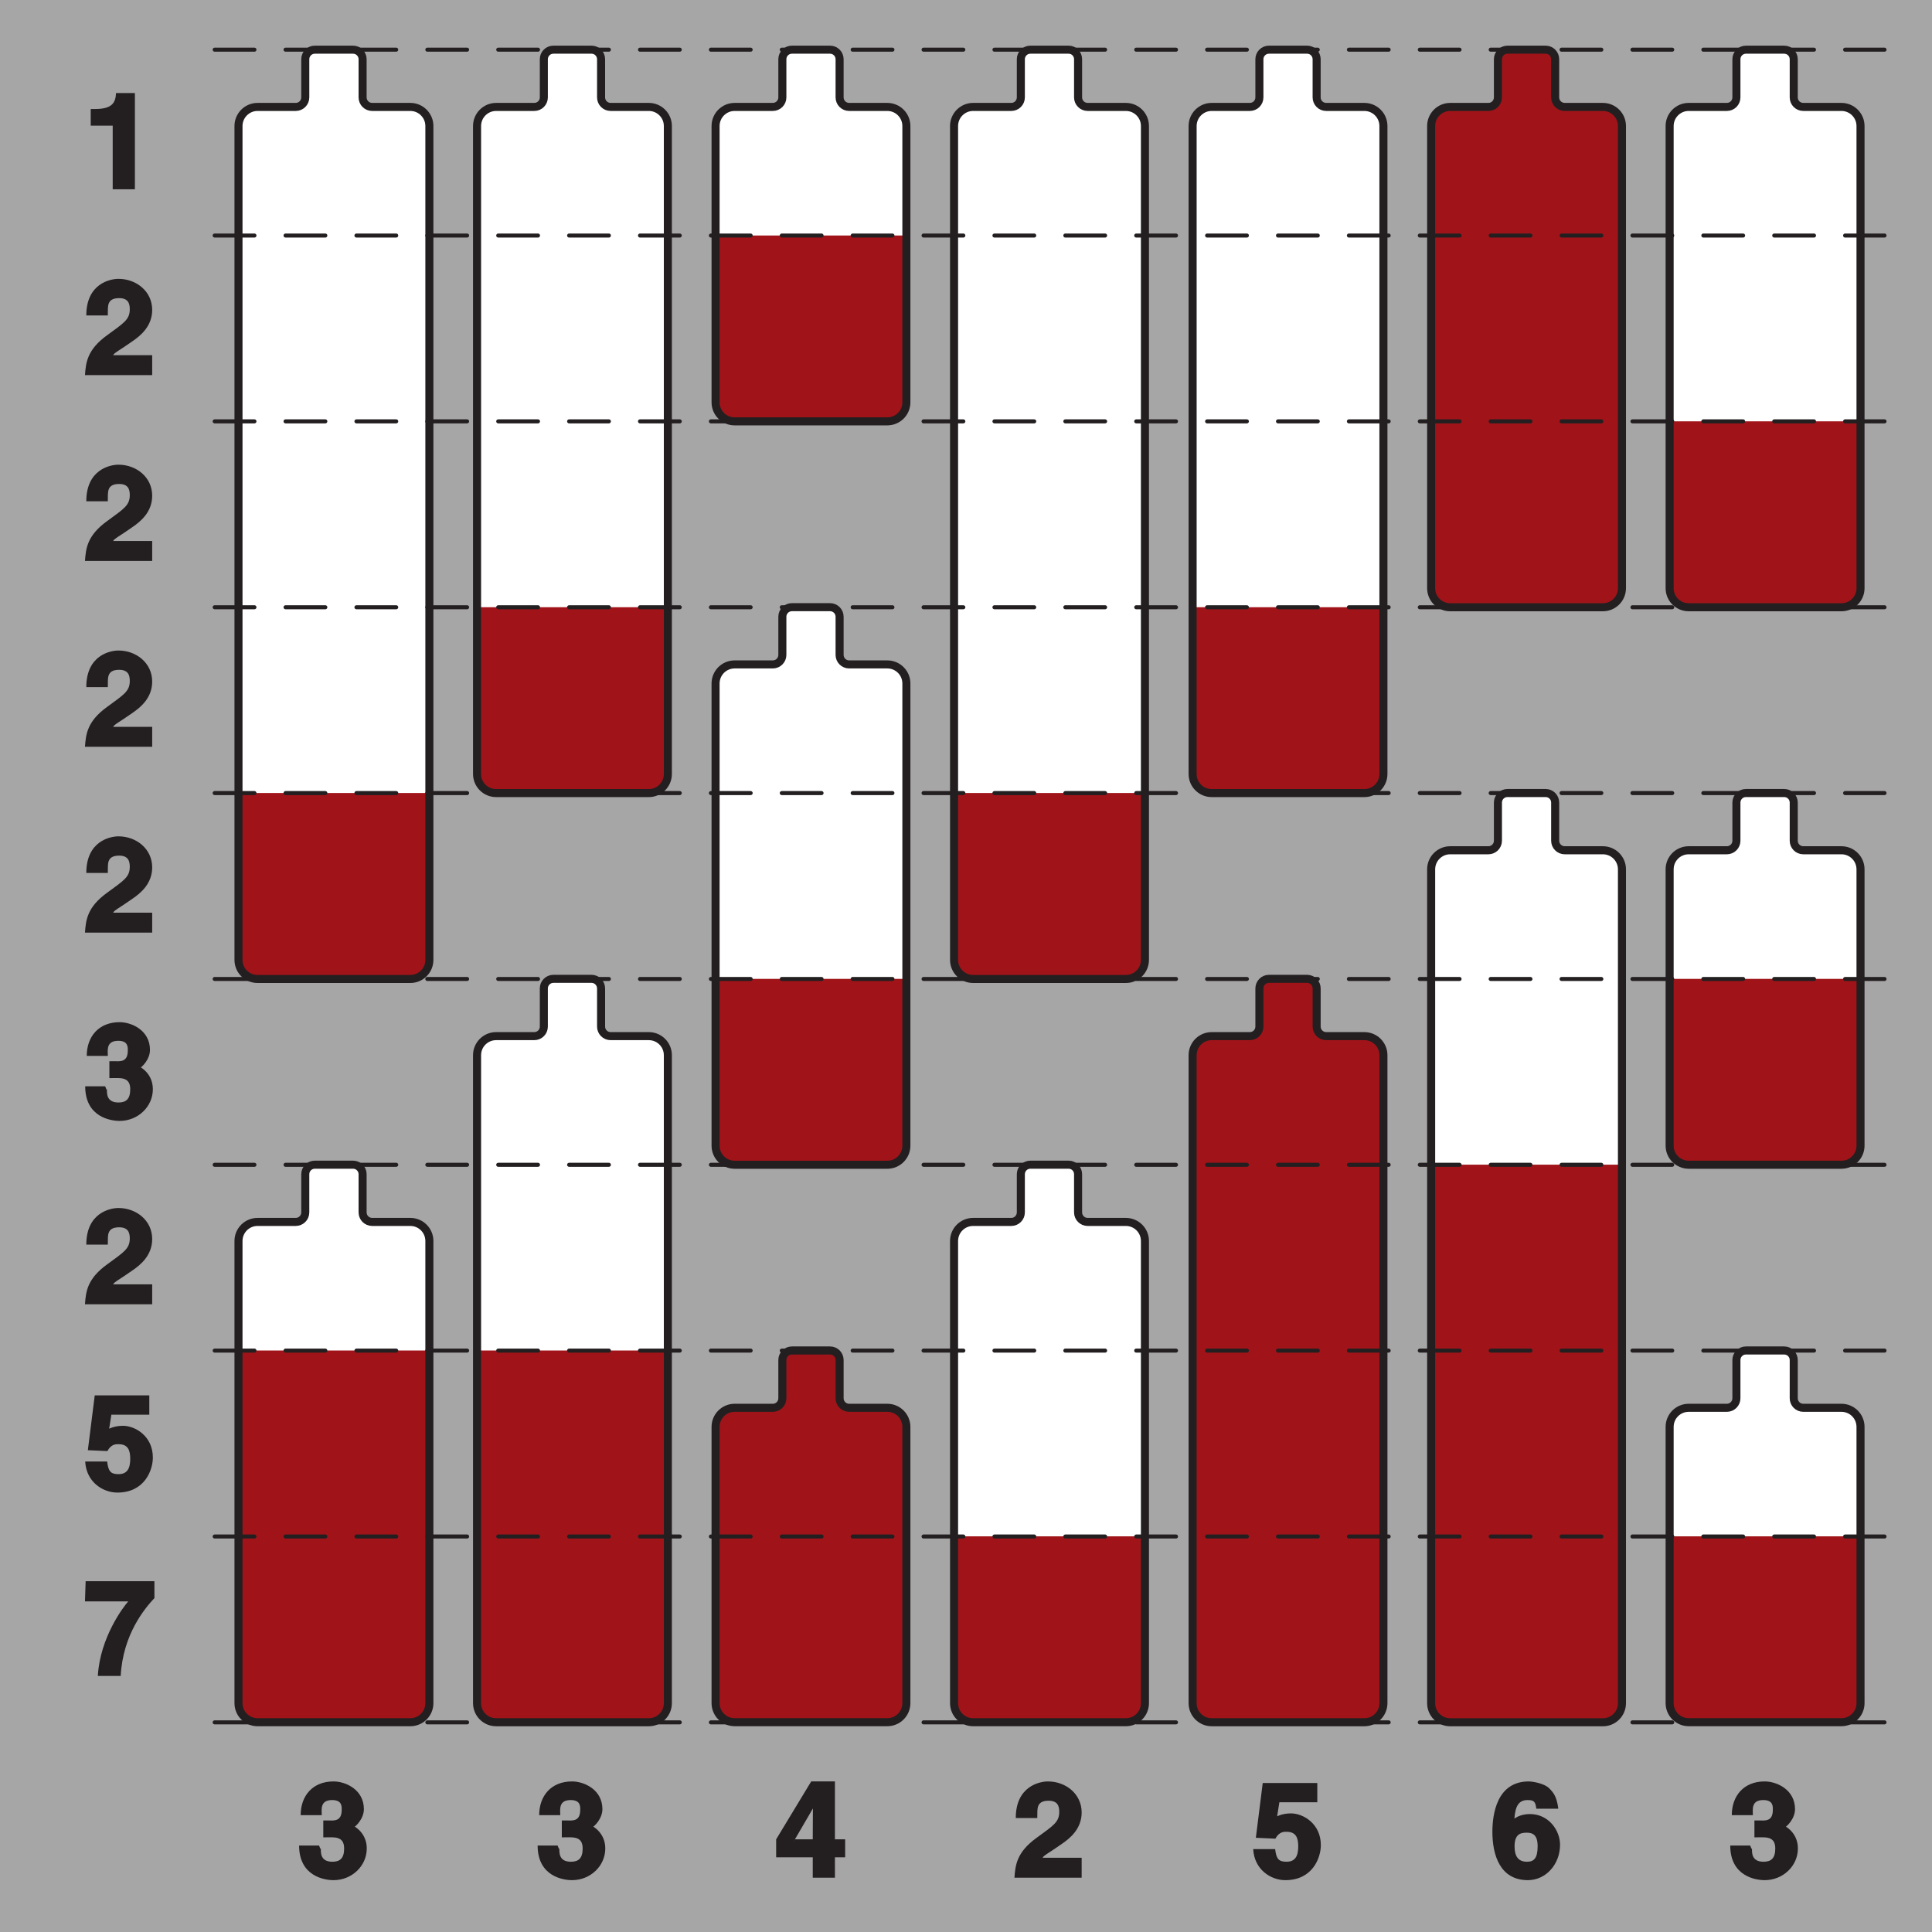 <?xml version="1.0" encoding="UTF-8"?>
<svg xmlns="http://www.w3.org/2000/svg" xmlns:xlink="http://www.w3.org/1999/xlink" width="136.063pt" height="136.063pt" viewBox="0 0 136.063 136.063" version="1.1">
<rect x="0" y="0" width="136.063" height="136.063" fill="#808080" stroke="none"/>
<defs>
<g>
<symbol overflow="visible" id="glyph0-0">
<path style="stroke:none;" d="M 0 0 L 4.719 0 L 4.719 -6.688 L -0.141 -6.688 L -0.141 0 Z M 2.375 -3.859 L 0.984 -5.953 L 3.578 -5.953 L 2.281 -4 Z M 2.656 -3.234 L 4.219 -5.578 L 3.969 -5.672 L 3.969 -1 L 4.219 -1.109 L 2.719 -3.344 Z M 0.828 -0.5 L 2.281 -2.688 L 3.578 -0.734 L 0.984 -0.734 Z M 0.359 -5.578 L 1.844 -3.344 L 0.359 -1.109 L 0.594 -1 L 0.594 -5.672 Z M 0.359 -5.578 "/>
</symbol>
<symbol overflow="visible" id="glyph0-1">
<path style="stroke:none;" d="M 0.625 -4.484 L 2.031 -4.484 L 2.031 0 L 3.594 0 L 3.594 -6.781 L 2.266 -6.781 C 2.234 -6.156 2.047 -5.656 0.812 -5.656 L 0.484 -5.656 L 0.484 -4.484 Z M 0.625 -4.484 "/>
</symbol>
<symbol overflow="visible" id="glyph0-2">
<path style="stroke:none;" d="M 1.688 -4.344 C 1.703 -4.812 1.594 -5.422 2.484 -5.422 C 3.109 -5.422 3.234 -5.062 3.234 -4.641 C 3.234 -3.906 2.812 -3.672 1.641 -2.812 C 0.234 -1.797 0.141 -0.891 0.078 0 L 4.812 0 L 4.812 -1.406 L 2.062 -1.406 C 2.141 -1.578 2.547 -1.766 3.406 -2.375 C 4.031 -2.797 4.812 -3.469 4.812 -4.594 C 4.812 -5.906 3.688 -6.781 2.438 -6.781 C 1.859 -6.781 0.172 -6.453 0.172 -4.203 L 1.688 -4.203 Z M 1.688 -4.344 "/>
</symbol>
<symbol overflow="visible" id="glyph0-3">
<path style="stroke:none;" d="M 1.953 -2.844 C 2.547 -2.844 3.266 -2.953 3.266 -2.062 C 3.266 -1.344 2.953 -1.125 2.438 -1.125 C 1.578 -1.125 1.625 -1.781 1.625 -2.062 L 1.594 -2.031 L 1.5 -2.266 L 0.094 -2.266 C 0.094 -0.094 1.891 0.172 2.516 0.172 C 3.812 0.172 4.859 -0.828 4.859 -2.062 C 4.859 -3.172 3.969 -3.641 3.875 -3.672 L 3.875 -3.5 C 4.109 -3.609 4.656 -4.172 4.656 -4.828 C 4.656 -6.203 3.375 -6.781 2.516 -6.781 C 1.047 -6.781 0.203 -5.766 0.203 -4.406 L 1.688 -4.406 C 1.688 -4.781 1.547 -5.469 2.422 -5.469 C 3.125 -5.469 3.094 -5.016 3.094 -4.781 C 3.094 -3.938 2.531 -4.031 2.156 -4.031 L 1.797 -4.031 L 1.797 -2.844 Z M 1.953 -2.844 "/>
</symbol>
<symbol overflow="visible" id="glyph0-4">
<path style="stroke:none;" d="M 1.828 -5.312 L 4.609 -5.312 L 4.609 -6.672 L 0.766 -6.672 L 0.281 -2.812 L 1.656 -2.75 C 1.938 -3.266 2.281 -3.234 2.453 -3.234 C 3.125 -3.234 3.266 -2.781 3.266 -2.203 C 3.266 -1.516 3.047 -1.125 2.438 -1.125 C 1.875 -1.125 1.719 -1.344 1.641 -2.016 L 0.094 -2.016 C 0.172 -0.562 1.344 0.172 2.359 0.172 C 4.281 0.172 4.859 -1.406 4.859 -2.297 C 4.859 -3.797 3.625 -4.531 2.75 -4.531 C 2.125 -4.531 1.734 -4.297 1.781 -4.328 L 1.938 -5.312 Z M 1.828 -5.312 "/>
</symbol>
<symbol overflow="visible" id="glyph0-5">
<path style="stroke:none;" d="M 4.828 -6.672 L 0.125 -6.672 L 0.078 -5.25 L 3.125 -5.25 C 2.812 -4.906 1.141 -2.734 0.984 0 L 2.594 0 C 2.75 -2.938 4.297 -4.766 4.969 -5.484 L 4.969 -6.672 Z M 4.828 -6.672 "/>
</symbol>
<symbol overflow="visible" id="glyph0-6">
<path style="stroke:none;" d="M 1.281 -2.469 L 2.891 -5.234 L 2.688 -5.234 C 2.688 -5.172 2.672 -4.141 2.672 -2.703 L 1.422 -2.703 Z M 4.812 -2.703 L 4.234 -2.703 L 4.234 -6.781 L 2.562 -6.781 L 0.094 -2.703 L 0.094 -1.438 L 2.672 -1.438 L 2.672 0 L 4.234 0 L 4.234 -1.438 L 4.953 -1.438 L 4.953 -2.703 Z M 4.812 -2.703 "/>
</symbol>
<symbol overflow="visible" id="glyph0-7">
<path style="stroke:none;" d="M 4.766 -4.984 C 4.656 -5.672 4.484 -5.969 4.125 -6.312 C 3.797 -6.641 2.969 -6.781 2.703 -6.781 C 0.453 -6.781 0.141 -4.469 0.141 -3.234 C 0.141 -1.609 0.672 0.172 2.641 0.172 C 3.891 0.172 4.906 -0.922 4.906 -2.328 C 4.906 -3.312 4.125 -4.484 2.781 -4.484 C 2.047 -4.484 1.625 -4.141 1.531 -4.016 L 1.672 -3.875 C 1.719 -4.656 1.781 -5.469 2.609 -5.469 C 3.078 -5.469 3.172 -5.359 3.234 -4.859 L 4.781 -4.859 Z M 3.328 -2.219 C 3.328 -1.344 3.047 -1.125 2.578 -1.125 C 1.969 -1.125 1.703 -1.5 1.703 -2.203 C 1.703 -3.016 2.062 -3.172 2.547 -3.172 C 2.953 -3.172 3.328 -3.047 3.328 -2.219 Z M 3.328 -2.219 "/>
</symbol>
</g>
<clipPath id="clip1">
  <path d="M 0 0 L 136.062 0 L 136.062 136.062 L 0 136.062 Z M 0 0 "/>
</clipPath>
</defs>
<g id="surface1">
<g clip-path="url(#clip1)" clip-rule="nonzero">
<path style=" stroke:none;fill-rule:nonzero;fill:rgb(65.492%,64.864%,65.019%);fill-opacity:1;" d="M 0 -0.004 L 136.066 -0.004 L 136.066 136.062 L 0 136.062 Z M 0 -0.004 "/>
</g>
<g style="fill:rgb(13.73%,12.16%,12.549%);fill-opacity:1;">
  <use xlink:href="#glyph0-1" x="5.906" y="13.332"/>
</g>
<g style="fill:rgb(13.73%,12.16%,12.549%);fill-opacity:1;">
  <use xlink:href="#glyph0-2" x="5.906" y="26.419"/>
</g>
<g style="fill:rgb(13.73%,12.16%,12.549%);fill-opacity:1;">
  <use xlink:href="#glyph0-2" x="5.906" y="39.507"/>
</g>
<g style="fill:rgb(13.73%,12.16%,12.549%);fill-opacity:1;">
  <use xlink:href="#glyph0-2" x="5.906" y="52.594"/>
</g>
<g style="fill:rgb(13.73%,12.16%,12.549%);fill-opacity:1;">
  <use xlink:href="#glyph0-2" x="5.906" y="65.681"/>
</g>
<g style="fill:rgb(13.73%,12.16%,12.549%);fill-opacity:1;">
  <use xlink:href="#glyph0-3" x="5.906" y="78.769"/>
</g>
<g style="fill:rgb(13.73%,12.16%,12.549%);fill-opacity:1;">
  <use xlink:href="#glyph0-2" x="5.906" y="91.856"/>
</g>
<g style="fill:rgb(13.73%,12.16%,12.549%);fill-opacity:1;">
  <use xlink:href="#glyph0-4" x="5.906" y="104.944"/>
</g>
<g style="fill:rgb(13.73%,12.16%,12.549%);fill-opacity:1;">
  <use xlink:href="#glyph0-5" x="5.906" y="118.031"/>
</g>
<g style="fill:rgb(13.73%,12.16%,12.549%);fill-opacity:1;">
  <use xlink:href="#glyph0-3" x="20.971" y="132.24"/>
</g>
<g style="fill:rgb(13.73%,12.16%,12.549%);fill-opacity:1;">
  <use xlink:href="#glyph0-3" x="37.769" y="132.24"/>
</g>
<g style="fill:rgb(13.73%,12.16%,12.549%);fill-opacity:1;">
  <use xlink:href="#glyph0-6" x="54.567" y="132.24"/>
</g>
<g style="fill:rgb(13.73%,12.16%,12.549%);fill-opacity:1;">
  <use xlink:href="#glyph0-2" x="71.365" y="132.24"/>
</g>
<g style="fill:rgb(13.73%,12.16%,12.549%);fill-opacity:1;">
  <use xlink:href="#glyph0-4" x="88.163" y="132.24"/>
</g>
<g style="fill:rgb(13.73%,12.16%,12.549%);fill-opacity:1;">
  <use xlink:href="#glyph0-7" x="104.962" y="132.24"/>
</g>
<g style="fill:rgb(13.73%,12.16%,12.549%);fill-opacity:1;">
  <use xlink:href="#glyph0-3" x="121.76" y="132.24"/>
</g>
<path style=" stroke:none;fill-rule:nonzero;fill:rgb(62.798%,8.16%,9.818%);fill-opacity:1;" d="M 30.238 55.719 L 30.238 67.594 C 30.238 68.336 29.637 68.938 28.895 68.938 L 18.141 68.938 C 17.398 68.938 16.797 68.336 16.797 67.594 L 16.797 55.719 Z M 30.238 55.719 "/>
<path style=" stroke:none;fill-rule:nonzero;fill:rgb(100%,100%,100%);fill-opacity:1;" d="M 24.863 3.5 C 25.234 3.5 25.535 3.801 25.535 4.172 L 25.535 6.859 C 25.535 7.23 25.836 7.531 26.207 7.531 L 28.895 7.531 C 29.637 7.531 30.238 8.133 30.238 8.875 L 30.238 55.848 L 16.797 55.848 L 16.797 8.875 C 16.797 8.133 17.398 7.531 18.141 7.531 L 20.828 7.531 C 21.199 7.531 21.5 7.23 21.5 6.859 L 21.5 4.172 C 21.5 3.801 21.801 3.5 22.172 3.5 Z M 24.863 3.5 "/>
<path style="fill:none;stroke-width:0.2;stroke-linecap:round;stroke-linejoin:round;stroke:rgb(13.73%,12.16%,12.549%);stroke-opacity:1;stroke-miterlimit:10;" d="M 0.475 0 C 0.606 0 0.712 0.106 0.712 0.237 L 0.712 1.185 C 0.712 1.316 0.818 1.422 0.949 1.422 L 1.897 1.422 C 2.159 1.422 2.371 1.635 2.371 1.896 L 2.371 22.611 C 2.371 22.873 2.159 23.085 1.897 23.085 L -1.897 23.085 C -2.159 23.085 -2.371 22.873 -2.371 22.611 L -2.371 1.896 C -2.371 1.635 -2.159 1.422 -1.897 1.422 L -0.949 1.422 C -0.818 1.422 -0.712 1.316 -0.712 1.185 L -0.712 0.237 C -0.712 0.106 -0.606 0 -0.475 0 Z M 0.475 0 " transform="matrix(2.835,0,0,2.835,23.518,3.499)"/>
<path style=" stroke:none;fill-rule:nonzero;fill:rgb(62.798%,8.16%,9.818%);fill-opacity:1;" d="M 30.238 94.848 L 30.238 119.941 C 30.238 120.684 29.637 121.285 28.895 121.285 L 18.141 121.285 C 17.398 121.285 16.797 120.684 16.797 119.941 L 16.797 94.848 Z M 30.238 94.848 "/>
<path style=" stroke:none;fill-rule:nonzero;fill:rgb(100%,100%,100%);fill-opacity:1;" d="M 24.863 82.023 C 25.234 82.023 25.535 82.324 25.535 82.695 L 25.535 85.383 C 25.535 85.754 25.836 86.055 26.207 86.055 L 28.895 86.055 C 29.637 86.055 30.238 86.656 30.238 87.398 L 30.238 95.109 L 16.797 95.109 L 16.797 87.398 C 16.797 86.656 17.398 86.055 18.141 86.055 L 20.828 86.055 C 21.199 86.055 21.5 85.754 21.5 85.383 L 21.5 82.695 C 21.5 82.324 21.801 82.023 22.172 82.023 Z M 24.863 82.023 "/>
<path style="fill:none;stroke-width:0.2;stroke-linecap:round;stroke-linejoin:round;stroke:rgb(13.73%,12.16%,12.549%);stroke-opacity:1;stroke-miterlimit:10;" d="M 0.475 -0 C 0.606 -0 0.712 0.106 0.712 0.237 L 0.712 1.185 C 0.712 1.316 0.818 1.422 0.949 1.422 L 1.897 1.422 C 2.159 1.422 2.371 1.634 2.371 1.896 L 2.371 13.376 C 2.371 13.638 2.159 13.85 1.897 13.85 L -1.897 13.85 C -2.159 13.85 -2.371 13.638 -2.371 13.376 L -2.371 1.896 C -2.371 1.634 -2.159 1.422 -1.897 1.422 L -0.949 1.422 C -0.818 1.422 -0.712 1.316 -0.712 1.185 L -0.712 0.237 C -0.712 0.106 -0.606 -0 -0.475 -0 Z M 0.475 -0 " transform="matrix(2.835,0,0,2.835,23.518,82.024)"/>
<path style=" stroke:none;fill-rule:nonzero;fill:rgb(62.798%,8.16%,9.818%);fill-opacity:1;" d="M 47.035 42.629 L 47.035 54.504 C 47.035 55.246 46.434 55.848 45.691 55.848 L 34.941 55.848 C 34.199 55.848 33.598 55.246 33.598 54.504 L 33.598 42.629 Z M 47.035 42.629 "/>
<path style=" stroke:none;fill-rule:nonzero;fill:rgb(100%,100%,100%);fill-opacity:1;" d="M 41.66 3.5 C 42.031 3.5 42.332 3.801 42.332 4.172 L 42.332 6.859 C 42.332 7.23 42.633 7.531 43.004 7.531 L 45.691 7.531 C 46.434 7.531 47.035 8.133 47.035 8.875 L 47.035 42.762 L 33.598 42.762 L 33.598 8.875 C 33.598 8.133 34.199 7.531 34.941 7.531 L 37.629 7.531 C 38 7.531 38.301 7.23 38.301 6.859 L 38.301 4.172 C 38.301 3.801 38.602 3.5 38.973 3.5 Z M 41.66 3.5 "/>
<path style="fill:none;stroke-width:0.2;stroke-linecap:round;stroke-linejoin:round;stroke:rgb(13.73%,12.16%,12.549%);stroke-opacity:1;stroke-miterlimit:10;" d="M 0.474 0 C 0.605 0 0.711 0.106 0.711 0.237 L 0.711 1.185 C 0.711 1.316 0.817 1.422 0.948 1.422 L 1.896 1.422 C 2.158 1.422 2.37 1.635 2.37 1.896 L 2.37 17.993 C 2.37 18.255 2.158 18.467 1.896 18.467 L -1.896 18.467 C -2.158 18.467 -2.37 18.255 -2.37 17.993 L -2.37 1.896 C -2.37 1.635 -2.158 1.422 -1.896 1.422 L -0.948 1.422 C -0.817 1.422 -0.711 1.316 -0.711 1.185 L -0.711 0.237 C -0.711 0.106 -0.605 0 -0.474 0 Z M 0.474 0 " transform="matrix(2.835,0,0,2.835,40.316,3.499)"/>
<path style=" stroke:none;fill-rule:nonzero;fill:rgb(62.798%,8.16%,9.818%);fill-opacity:1;" d="M 47.035 94.848 L 47.035 119.941 C 47.035 120.684 46.434 121.285 45.691 121.285 L 34.941 121.285 C 34.199 121.285 33.598 120.684 33.598 119.941 L 33.598 94.848 Z M 47.035 94.848 "/>
<path style=" stroke:none;fill-rule:nonzero;fill:rgb(100%,100%,100%);fill-opacity:1;" d="M 41.66 68.938 C 42.031 68.938 42.332 69.238 42.332 69.609 L 42.332 72.297 C 42.332 72.668 42.633 72.969 43.004 72.969 L 45.691 72.969 C 46.434 72.969 47.035 73.57 47.035 74.312 L 47.035 95.109 L 33.598 95.109 L 33.598 74.312 C 33.598 73.57 34.199 72.969 34.941 72.969 L 37.629 72.969 C 38 72.969 38.301 72.668 38.301 72.297 L 38.301 69.609 C 38.301 69.238 38.602 68.938 38.973 68.938 Z M 41.66 68.938 "/>
<path style="fill:none;stroke-width:0.2;stroke-linecap:round;stroke-linejoin:round;stroke:rgb(13.73%,12.16%,12.549%);stroke-opacity:1;stroke-miterlimit:10;" d="M 0.474 0 C 0.605 0 0.711 0.107 0.711 0.238 L 0.711 1.186 C 0.711 1.317 0.817 1.423 0.948 1.423 L 1.896 1.423 C 2.158 1.423 2.37 1.635 2.37 1.897 L 2.37 17.993 C 2.37 18.255 2.158 18.467 1.896 18.467 L -1.896 18.467 C -2.158 18.467 -2.37 18.255 -2.37 17.993 L -2.37 1.897 C -2.37 1.635 -2.158 1.423 -1.896 1.423 L -0.948 1.423 C -0.817 1.423 -0.711 1.317 -0.711 1.186 L -0.711 0.238 C -0.711 0.107 -0.605 0 -0.474 0 Z M 0.474 0 " transform="matrix(2.835,0,0,2.835,40.316,68.936)"/>
<path style=" stroke:none;fill-rule:nonzero;fill:rgb(62.798%,8.16%,9.818%);fill-opacity:1;" d="M 63.832 16.457 L 63.832 28.332 C 63.832 29.074 63.23 29.672 62.488 29.672 L 51.738 29.672 C 50.996 29.672 50.395 29.074 50.395 28.332 L 50.395 16.457 Z M 63.832 16.457 "/>
<path style=" stroke:none;fill-rule:nonzero;fill:rgb(100%,100%,100%);fill-opacity:1;" d="M 58.457 3.5 C 58.828 3.5 59.129 3.801 59.129 4.172 L 59.129 6.859 C 59.129 7.23 59.43 7.531 59.801 7.531 L 62.488 7.531 C 63.23 7.531 63.832 8.133 63.832 8.875 L 63.832 16.586 L 50.395 16.586 L 50.395 8.875 C 50.395 8.133 50.996 7.531 51.738 7.531 L 54.426 7.531 C 54.797 7.531 55.098 7.23 55.098 6.859 L 55.098 4.172 C 55.098 3.801 55.398 3.5 55.77 3.5 Z M 58.457 3.5 "/>
<path style="fill:none;stroke-width:0.2;stroke-linecap:round;stroke-linejoin:round;stroke:rgb(13.73%,12.16%,12.549%);stroke-opacity:1;stroke-miterlimit:10;" d="M 0.474 0 C 0.605 0 0.711 0.106 0.711 0.237 L 0.711 1.185 C 0.711 1.316 0.817 1.422 0.948 1.422 L 1.896 1.422 C 2.158 1.422 2.37 1.635 2.37 1.896 L 2.37 8.76 C 2.37 9.022 2.158 9.233 1.896 9.233 L -1.896 9.233 C -2.158 9.233 -2.37 9.022 -2.37 8.76 L -2.37 1.896 C -2.37 1.635 -2.158 1.422 -1.896 1.422 L -0.948 1.422 C -0.817 1.422 -0.711 1.316 -0.711 1.185 L -0.711 0.237 C -0.711 0.106 -0.605 0 -0.474 0 Z M 0.474 0 " transform="matrix(2.835,0,0,2.835,57.114,3.499)"/>
<path style=" stroke:none;fill-rule:nonzero;fill:rgb(62.798%,8.16%,9.818%);fill-opacity:1;" d="M 63.832 68.805 L 63.832 80.68 C 63.832 81.422 63.23 82.023 62.488 82.023 L 51.738 82.023 C 50.996 82.023 50.395 81.422 50.395 80.68 L 50.395 68.805 Z M 63.832 68.805 "/>
<path style=" stroke:none;fill-rule:nonzero;fill:rgb(100%,100%,100%);fill-opacity:1;" d="M 58.457 42.762 C 58.828 42.762 59.129 43.062 59.129 43.434 L 59.129 46.121 C 59.129 46.492 59.43 46.793 59.801 46.793 L 62.488 46.793 C 63.23 46.793 63.832 47.395 63.832 48.137 L 63.832 68.938 L 50.395 68.938 L 50.395 48.137 C 50.395 47.395 50.996 46.793 51.738 46.793 L 54.426 46.793 C 54.797 46.793 55.098 46.492 55.098 46.121 L 55.098 43.434 C 55.098 43.062 55.398 42.762 55.77 42.762 Z M 58.457 42.762 "/>
<path style="fill:none;stroke-width:0.2;stroke-linecap:round;stroke-linejoin:round;stroke:rgb(13.73%,12.16%,12.549%);stroke-opacity:1;stroke-miterlimit:10;" d="M 0.474 0 C 0.605 0 0.711 0.106 0.711 0.237 L 0.711 1.185 C 0.711 1.316 0.817 1.422 0.948 1.422 L 1.896 1.422 C 2.158 1.422 2.37 1.634 2.37 1.896 L 2.37 13.377 C 2.37 13.638 2.158 13.851 1.896 13.851 L -1.896 13.851 C -2.158 13.851 -2.37 13.638 -2.37 13.377 L -2.37 1.896 C -2.37 1.634 -2.158 1.422 -1.896 1.422 L -0.948 1.422 C -0.817 1.422 -0.711 1.316 -0.711 1.185 L -0.711 0.237 C -0.711 0.106 -0.605 0 -0.474 0 Z M 0.474 0 " transform="matrix(2.835,0,0,2.835,57.114,42.761)"/>
<path style="fill-rule:nonzero;fill:rgb(62.798%,8.16%,9.818%);fill-opacity:1;stroke-width:0.2;stroke-linecap:round;stroke-linejoin:round;stroke:rgb(13.73%,12.16%,12.549%);stroke-opacity:1;stroke-miterlimit:10;" d="M 0.474 -0.001 C 0.605 -0.001 0.711 0.105 0.711 0.236 L 0.711 1.186 C 0.711 1.317 0.817 1.423 0.948 1.423 L 1.896 1.423 C 2.158 1.423 2.37 1.635 2.37 1.897 L 2.37 8.759 C 2.37 9.021 2.158 9.233 1.896 9.233 L -1.896 9.233 C -2.158 9.233 -2.37 9.021 -2.37 8.759 L -2.37 1.897 C -2.37 1.635 -2.158 1.423 -1.896 1.423 L -0.948 1.423 C -0.817 1.423 -0.711 1.317 -0.711 1.186 L -0.711 0.236 C -0.711 0.105 -0.605 -0.001 -0.474 -0.001 Z M 0.474 -0.001 " transform="matrix(2.835,0,0,2.835,57.114,95.111)"/>
<path style=" stroke:none;fill-rule:nonzero;fill:rgb(62.798%,8.16%,9.818%);fill-opacity:1;" d="M 80.633 55.719 L 80.633 67.594 C 80.633 68.336 80.031 68.938 79.289 68.938 L 68.535 68.938 C 67.793 68.938 67.191 68.336 67.191 67.594 L 67.191 55.719 Z M 80.633 55.719 "/>
<path style=" stroke:none;fill-rule:nonzero;fill:rgb(100%,100%,100%);fill-opacity:1;" d="M 75.258 3.5 C 75.629 3.5 75.926 3.801 75.926 4.172 L 75.926 6.859 C 75.926 7.23 76.227 7.531 76.598 7.531 L 79.289 7.531 C 80.031 7.531 80.633 8.133 80.633 8.875 L 80.633 55.848 L 67.191 55.848 L 67.191 8.875 C 67.191 8.133 67.793 7.531 68.535 7.531 L 71.223 7.531 C 71.594 7.531 71.895 7.23 71.895 6.859 L 71.895 4.172 C 71.895 3.801 72.195 3.5 72.566 3.5 Z M 75.258 3.5 "/>
<path style="fill:none;stroke-width:0.2;stroke-linecap:round;stroke-linejoin:round;stroke:rgb(13.73%,12.16%,12.549%);stroke-opacity:1;stroke-miterlimit:10;" d="M 0.475 0 C 0.606 0 0.71 0.106 0.71 0.237 L 0.71 1.185 C 0.71 1.316 0.817 1.422 0.947 1.422 L 1.897 1.422 C 2.159 1.422 2.371 1.635 2.371 1.896 L 2.371 22.611 C 2.371 22.873 2.159 23.085 1.897 23.085 L -1.897 23.085 C -2.159 23.085 -2.371 22.873 -2.371 22.611 L -2.371 1.896 C -2.371 1.635 -2.159 1.422 -1.897 1.422 L -0.949 1.422 C -0.818 1.422 -0.712 1.316 -0.712 1.185 L -0.712 0.237 C -0.712 0.106 -0.606 0 -0.475 0 Z M 0.475 0 " transform="matrix(2.835,0,0,2.835,73.912,3.499)"/>
<path style=" stroke:none;fill-rule:nonzero;fill:rgb(62.798%,8.16%,9.818%);fill-opacity:1;" d="M 80.633 108.066 L 80.633 119.941 C 80.633 120.684 80.031 121.285 79.289 121.285 L 68.535 121.285 C 67.793 121.285 67.191 120.684 67.191 119.941 L 67.191 108.066 Z M 80.633 108.066 "/>
<path style=" stroke:none;fill-rule:nonzero;fill:rgb(100%,100%,100%);fill-opacity:1;" d="M 75.258 82.023 C 75.629 82.023 75.926 82.324 75.926 82.695 L 75.926 85.383 C 75.926 85.754 76.227 86.055 76.598 86.055 L 79.289 86.055 C 80.031 86.055 80.633 86.656 80.633 87.398 L 80.633 108.199 L 67.191 108.199 L 67.191 87.398 C 67.191 86.656 67.793 86.055 68.535 86.055 L 71.223 86.055 C 71.594 86.055 71.895 85.754 71.895 85.383 L 71.895 82.695 C 71.895 82.324 72.195 82.023 72.566 82.023 Z M 75.258 82.023 "/>
<path style="fill:none;stroke-width:0.2;stroke-linecap:round;stroke-linejoin:round;stroke:rgb(13.73%,12.16%,12.549%);stroke-opacity:1;stroke-miterlimit:10;" d="M 0.475 -0 C 0.606 -0 0.71 0.106 0.71 0.237 L 0.71 1.185 C 0.71 1.316 0.817 1.422 0.947 1.422 L 1.897 1.422 C 2.159 1.422 2.371 1.634 2.371 1.896 L 2.371 13.376 C 2.371 13.638 2.159 13.85 1.897 13.85 L -1.897 13.85 C -2.159 13.85 -2.371 13.638 -2.371 13.376 L -2.371 1.896 C -2.371 1.634 -2.159 1.422 -1.897 1.422 L -0.949 1.422 C -0.818 1.422 -0.712 1.316 -0.712 1.185 L -0.712 0.237 C -0.712 0.106 -0.606 -0 -0.475 -0 Z M 0.475 -0 " transform="matrix(2.835,0,0,2.835,73.912,82.024)"/>
<path style=" stroke:none;fill-rule:nonzero;fill:rgb(62.798%,8.16%,9.818%);fill-opacity:1;" d="M 97.43 42.629 L 97.43 54.504 C 97.43 55.246 96.828 55.848 96.086 55.848 L 85.336 55.848 C 84.594 55.848 83.992 55.246 83.992 54.504 L 83.992 42.629 Z M 97.43 42.629 "/>
<path style=" stroke:none;fill-rule:nonzero;fill:rgb(100%,100%,100%);fill-opacity:1;" d="M 92.055 3.5 C 92.426 3.5 92.727 3.801 92.727 4.172 L 92.727 6.859 C 92.727 7.23 93.027 7.531 93.398 7.531 L 96.086 7.531 C 96.828 7.531 97.43 8.133 97.43 8.875 L 97.43 42.762 L 83.992 42.762 L 83.992 8.875 C 83.992 8.133 84.594 7.531 85.336 7.531 L 88.023 7.531 C 88.395 7.531 88.695 7.23 88.695 6.859 L 88.695 4.172 C 88.695 3.801 88.996 3.5 89.367 3.5 Z M 92.055 3.5 "/>
<path style="fill:none;stroke-width:0.2;stroke-linecap:round;stroke-linejoin:round;stroke:rgb(13.73%,12.16%,12.549%);stroke-opacity:1;stroke-miterlimit:10;" d="M 0.474 0 C 0.605 0 0.711 0.106 0.711 0.237 L 0.711 1.185 C 0.711 1.316 0.817 1.422 0.948 1.422 L 1.896 1.422 C 2.158 1.422 2.37 1.635 2.37 1.896 L 2.37 17.993 C 2.37 18.255 2.158 18.467 1.896 18.467 L -1.896 18.467 C -2.158 18.467 -2.37 18.255 -2.37 17.993 L -2.37 1.896 C -2.37 1.635 -2.158 1.422 -1.896 1.422 L -0.948 1.422 C -0.817 1.422 -0.711 1.316 -0.711 1.185 L -0.711 0.237 C -0.711 0.106 -0.605 0 -0.474 0 Z M 0.474 0 " transform="matrix(2.835,0,0,2.835,90.71,3.499)"/>
<path style="fill-rule:nonzero;fill:rgb(62.798%,8.16%,9.818%);fill-opacity:1;stroke-width:0.2;stroke-linecap:round;stroke-linejoin:round;stroke:rgb(13.73%,12.16%,12.549%);stroke-opacity:1;stroke-miterlimit:10;" d="M 0.474 0 C 0.605 0 0.711 0.107 0.711 0.238 L 0.711 1.186 C 0.711 1.317 0.817 1.423 0.948 1.423 L 1.896 1.423 C 2.158 1.423 2.37 1.635 2.37 1.897 L 2.37 17.993 C 2.37 18.255 2.158 18.467 1.896 18.467 L -1.896 18.467 C -2.158 18.467 -2.37 18.255 -2.37 17.993 L -2.37 1.897 C -2.37 1.635 -2.158 1.423 -1.896 1.423 L -0.948 1.423 C -0.817 1.423 -0.711 1.317 -0.711 1.186 L -0.711 0.238 C -0.711 0.107 -0.605 0 -0.474 0 Z M 0.474 0 " transform="matrix(2.835,0,0,2.835,90.71,68.936)"/>
<path style="fill-rule:nonzero;fill:rgb(62.798%,8.16%,9.818%);fill-opacity:1;stroke-width:0.2;stroke-linecap:round;stroke-linejoin:round;stroke:rgb(13.73%,12.16%,12.549%);stroke-opacity:1;stroke-miterlimit:10;" d="M 0.474 0 C 0.605 0 0.711 0.106 0.711 0.237 L 0.711 1.185 C 0.711 1.316 0.817 1.422 0.948 1.422 L 1.896 1.422 C 2.158 1.422 2.37 1.635 2.37 1.896 L 2.37 13.377 C 2.37 13.639 2.158 13.851 1.896 13.851 L -1.896 13.851 C -2.158 13.851 -2.37 13.639 -2.37 13.377 L -2.37 1.896 C -2.37 1.635 -2.158 1.422 -1.896 1.422 L -0.948 1.422 C -0.817 1.422 -0.711 1.316 -0.711 1.185 L -0.711 0.237 C -0.711 0.106 -0.605 0 -0.474 0 Z M 0.474 0 " transform="matrix(2.835,0,0,2.835,107.509,3.499)"/>
<path style=" stroke:none;fill-rule:nonzero;fill:rgb(62.798%,8.16%,9.818%);fill-opacity:1;" d="M 114.227 81.633 L 114.227 119.941 C 114.227 120.684 113.625 121.285 112.883 121.285 L 102.133 121.285 C 101.391 121.285 100.789 120.684 100.789 119.941 L 100.789 81.633 Z M 114.227 81.633 "/>
<path style=" stroke:none;fill-rule:nonzero;fill:rgb(100%,100%,100%);fill-opacity:1;" d="M 108.852 55.848 C 109.223 55.848 109.523 56.148 109.523 56.52 L 109.523 59.207 C 109.523 59.578 109.824 59.879 110.195 59.879 L 112.883 59.879 C 113.625 59.879 114.227 60.48 114.227 61.223 L 114.227 82.023 L 100.789 82.023 L 100.789 61.223 C 100.789 60.48 101.391 59.879 102.133 59.879 L 104.82 59.879 C 105.191 59.879 105.492 59.578 105.492 59.207 L 105.492 56.52 C 105.492 56.148 105.793 55.848 106.164 55.848 Z M 108.852 55.848 "/>
<path style="fill:none;stroke-width:0.2;stroke-linecap:round;stroke-linejoin:round;stroke:rgb(13.73%,12.16%,12.549%);stroke-opacity:1;stroke-miterlimit:10;" d="M 0.474 -0 C 0.605 -0 0.711 0.106 0.711 0.237 L 0.711 1.185 C 0.711 1.316 0.817 1.422 0.948 1.422 L 1.896 1.422 C 2.158 1.422 2.37 1.634 2.37 1.896 L 2.37 22.61 C 2.37 22.872 2.158 23.084 1.896 23.084 L -1.896 23.084 C -2.158 23.084 -2.37 22.872 -2.37 22.61 L -2.37 1.896 C -2.37 1.634 -2.158 1.422 -1.896 1.422 L -0.948 1.422 C -0.817 1.422 -0.711 1.316 -0.711 1.185 L -0.711 0.237 C -0.711 0.106 -0.605 -0 -0.474 -0 Z M 0.474 -0 " transform="matrix(2.835,0,0,2.835,107.509,55.849)"/>
<path style=" stroke:none;fill-rule:nonzero;fill:rgb(62.798%,8.16%,9.818%);fill-opacity:1;" d="M 131.027 29.543 L 131.027 41.418 C 131.027 42.16 130.426 42.762 129.684 42.762 L 118.93 42.762 C 118.188 42.762 117.586 42.16 117.586 41.418 L 117.586 29.543 Z M 131.027 29.543 "/>
<path style=" stroke:none;fill-rule:nonzero;fill:rgb(100%,100%,100%);fill-opacity:1;" d="M 125.652 3.5 C 126.023 3.5 126.324 3.801 126.324 4.172 L 126.324 6.859 C 126.324 7.23 126.625 7.531 126.996 7.531 L 129.684 7.531 C 130.426 7.531 131.027 8.133 131.027 8.875 L 131.027 29.672 L 117.586 29.672 L 117.586 8.875 C 117.586 8.133 118.188 7.531 118.93 7.531 L 121.617 7.531 C 121.988 7.531 122.289 7.23 122.289 6.859 L 122.289 4.172 C 122.289 3.801 122.59 3.5 122.961 3.5 Z M 125.652 3.5 "/>
<path style="fill:none;stroke-width:0.2;stroke-linecap:round;stroke-linejoin:round;stroke:rgb(13.73%,12.16%,12.549%);stroke-opacity:1;stroke-miterlimit:10;" d="M 0.475 0 C 0.606 0 0.712 0.106 0.712 0.237 L 0.712 1.185 C 0.712 1.316 0.818 1.422 0.949 1.422 L 1.897 1.422 C 2.159 1.422 2.371 1.635 2.371 1.896 L 2.371 13.377 C 2.371 13.639 2.159 13.851 1.897 13.851 L -1.897 13.851 C -2.159 13.851 -2.371 13.639 -2.371 13.377 L -2.371 1.896 C -2.371 1.635 -2.159 1.422 -1.897 1.422 L -0.949 1.422 C -0.818 1.422 -0.712 1.316 -0.712 1.185 L -0.712 0.237 C -0.712 0.106 -0.606 0 -0.475 0 Z M 0.475 0 " transform="matrix(2.835,0,0,2.835,124.307,3.499)"/>
<path style=" stroke:none;fill-rule:nonzero;fill:rgb(62.798%,8.16%,9.818%);fill-opacity:1;" d="M 131.027 68.805 L 131.027 80.68 C 131.027 81.422 130.426 82.023 129.684 82.023 L 118.93 82.023 C 118.188 82.023 117.586 81.422 117.586 80.68 L 117.586 68.805 Z M 131.027 68.805 "/>
<path style=" stroke:none;fill-rule:nonzero;fill:rgb(100%,100%,100%);fill-opacity:1;" d="M 125.652 55.848 C 126.023 55.848 126.324 56.148 126.324 56.52 L 126.324 59.207 C 126.324 59.578 126.625 59.879 126.996 59.879 L 129.684 59.879 C 130.426 59.879 131.027 60.48 131.027 61.223 L 131.027 68.938 L 117.586 68.938 L 117.586 61.223 C 117.586 60.48 118.188 59.879 118.93 59.879 L 121.617 59.879 C 121.988 59.879 122.289 59.578 122.289 59.207 L 122.289 56.52 C 122.289 56.148 122.59 55.848 122.961 55.848 Z M 125.652 55.848 "/>
<path style="fill:none;stroke-width:0.2;stroke-linecap:round;stroke-linejoin:round;stroke:rgb(13.73%,12.16%,12.549%);stroke-opacity:1;stroke-miterlimit:10;" d="M 0.475 -0 C 0.606 -0 0.712 0.106 0.712 0.237 L 0.712 1.185 C 0.712 1.316 0.818 1.422 0.949 1.422 L 1.897 1.422 C 2.159 1.422 2.371 1.634 2.371 1.896 L 2.371 8.76 C 2.371 9.021 2.159 9.234 1.897 9.234 L -1.897 9.234 C -2.159 9.234 -2.371 9.021 -2.371 8.76 L -2.371 1.896 C -2.371 1.634 -2.159 1.422 -1.897 1.422 L -0.949 1.422 C -0.818 1.422 -0.712 1.316 -0.712 1.185 L -0.712 0.237 C -0.712 0.106 -0.606 -0 -0.475 -0 Z M 0.475 -0 " transform="matrix(2.835,0,0,2.835,124.307,55.849)"/>
<path style=" stroke:none;fill-rule:nonzero;fill:rgb(62.798%,8.16%,9.818%);fill-opacity:1;" d="M 131.027 108.066 L 131.027 119.941 C 131.027 120.684 130.426 121.285 129.684 121.285 L 118.93 121.285 C 118.188 121.285 117.586 120.684 117.586 119.941 L 117.586 108.066 Z M 131.027 108.066 "/>
<path style=" stroke:none;fill-rule:nonzero;fill:rgb(100%,100%,100%);fill-opacity:1;" d="M 125.652 95.109 C 126.023 95.109 126.324 95.41 126.324 95.781 L 126.324 98.473 C 126.324 98.844 126.625 99.145 126.996 99.145 L 129.684 99.145 C 130.426 99.145 131.027 99.746 131.027 100.488 L 131.027 108.199 L 117.586 108.199 L 117.586 100.488 C 117.586 99.746 118.188 99.145 118.93 99.145 L 121.617 99.145 C 121.988 99.145 122.289 98.844 122.289 98.473 L 122.289 95.781 C 122.289 95.41 122.59 95.109 122.961 95.109 Z M 125.652 95.109 "/>
<path style="fill:none;stroke-width:0.2;stroke-linecap:round;stroke-linejoin:round;stroke:rgb(13.73%,12.16%,12.549%);stroke-opacity:1;stroke-miterlimit:10;" d="M 0.475 -0.001 C 0.606 -0.001 0.712 0.105 0.712 0.236 L 0.712 1.186 C 0.712 1.317 0.818 1.423 0.949 1.423 L 1.897 1.423 C 2.159 1.423 2.371 1.635 2.371 1.897 L 2.371 8.759 C 2.371 9.021 2.159 9.233 1.897 9.233 L -1.897 9.233 C -2.159 9.233 -2.371 9.021 -2.371 8.759 L -2.371 1.897 C -2.371 1.635 -2.159 1.423 -1.897 1.423 L -0.949 1.423 C -0.818 1.423 -0.712 1.317 -0.712 1.186 L -0.712 0.236 C -0.712 0.105 -0.606 -0.001 -0.475 -0.001 Z M 0.475 -0.001 " transform="matrix(2.835,0,0,2.835,124.307,95.111)"/>
<path style="fill:none;stroke-width:0.1;stroke-linecap:round;stroke-linejoin:round;stroke:rgb(13.73%,12.16%,12.549%);stroke-opacity:1;stroke-dasharray:0.988,0.773;stroke-miterlimit:10;" d="M -0 0 L 41.482 0 " transform="matrix(2.835,0,0,2.835,15.118,3.499)"/>
<path style="fill:none;stroke-width:0.1;stroke-linecap:round;stroke-linejoin:round;stroke:rgb(13.73%,12.16%,12.549%);stroke-opacity:1;stroke-dasharray:0.988,0.773;stroke-miterlimit:10;" d="M -0 4.617 L 41.482 4.617 " transform="matrix(2.835,0,0,2.835,15.118,3.499)"/>
<path style="fill:none;stroke-width:0.1;stroke-linecap:round;stroke-linejoin:round;stroke:rgb(13.73%,12.16%,12.549%);stroke-opacity:1;stroke-dasharray:0.988,0.773;stroke-miterlimit:10;" d="M -0 9.233 L 41.482 9.233 " transform="matrix(2.835,0,0,2.835,15.118,3.499)"/>
<path style="fill:none;stroke-width:0.1;stroke-linecap:round;stroke-linejoin:round;stroke:rgb(13.73%,12.16%,12.549%);stroke-opacity:1;stroke-dasharray:0.988,0.773;stroke-miterlimit:10;" d="M -0 13.851 L 41.482 13.851 " transform="matrix(2.835,0,0,2.835,15.118,3.499)"/>
<path style="fill:none;stroke-width:0.1;stroke-linecap:round;stroke-linejoin:round;stroke:rgb(13.73%,12.16%,12.549%);stroke-opacity:1;stroke-dasharray:0.988,0.773;stroke-miterlimit:10;" d="M -0 18.467 L 41.482 18.467 " transform="matrix(2.835,0,0,2.835,15.118,3.499)"/>
<path style="fill:none;stroke-width:0.1;stroke-linecap:round;stroke-linejoin:round;stroke:rgb(13.73%,12.16%,12.549%);stroke-opacity:1;stroke-dasharray:0.988,0.773;stroke-miterlimit:10;" d="M -0 23.085 L 41.482 23.085 " transform="matrix(2.835,0,0,2.835,15.118,3.499)"/>
<path style="fill:none;stroke-width:0.1;stroke-linecap:round;stroke-linejoin:round;stroke:rgb(13.73%,12.16%,12.549%);stroke-opacity:1;stroke-dasharray:0.988,0.773;stroke-miterlimit:10;" d="M -0 27.701 L 41.482 27.701 " transform="matrix(2.835,0,0,2.835,15.118,3.499)"/>
<path style="fill:none;stroke-width:0.1;stroke-linecap:round;stroke-linejoin:round;stroke:rgb(13.73%,12.16%,12.549%);stroke-opacity:1;stroke-dasharray:0.988,0.773;stroke-miterlimit:10;" d="M -0 32.317 L 41.482 32.317 " transform="matrix(2.835,0,0,2.835,15.118,3.499)"/>
<path style="fill:none;stroke-width:0.1;stroke-linecap:round;stroke-linejoin:round;stroke:rgb(13.73%,12.16%,12.549%);stroke-opacity:1;stroke-dasharray:0.988,0.773;stroke-miterlimit:10;" d="M -0 36.935 L 41.482 36.935 " transform="matrix(2.835,0,0,2.835,15.118,3.499)"/>
<path style="fill:none;stroke-width:0.1;stroke-linecap:round;stroke-linejoin:round;stroke:rgb(13.73%,12.16%,12.549%);stroke-opacity:1;stroke-dasharray:0.988,0.773;stroke-miterlimit:10;" d="M -0 41.552 L 41.482 41.552 " transform="matrix(2.835,0,0,2.835,15.118,3.499)"/>
</g>
</svg>
